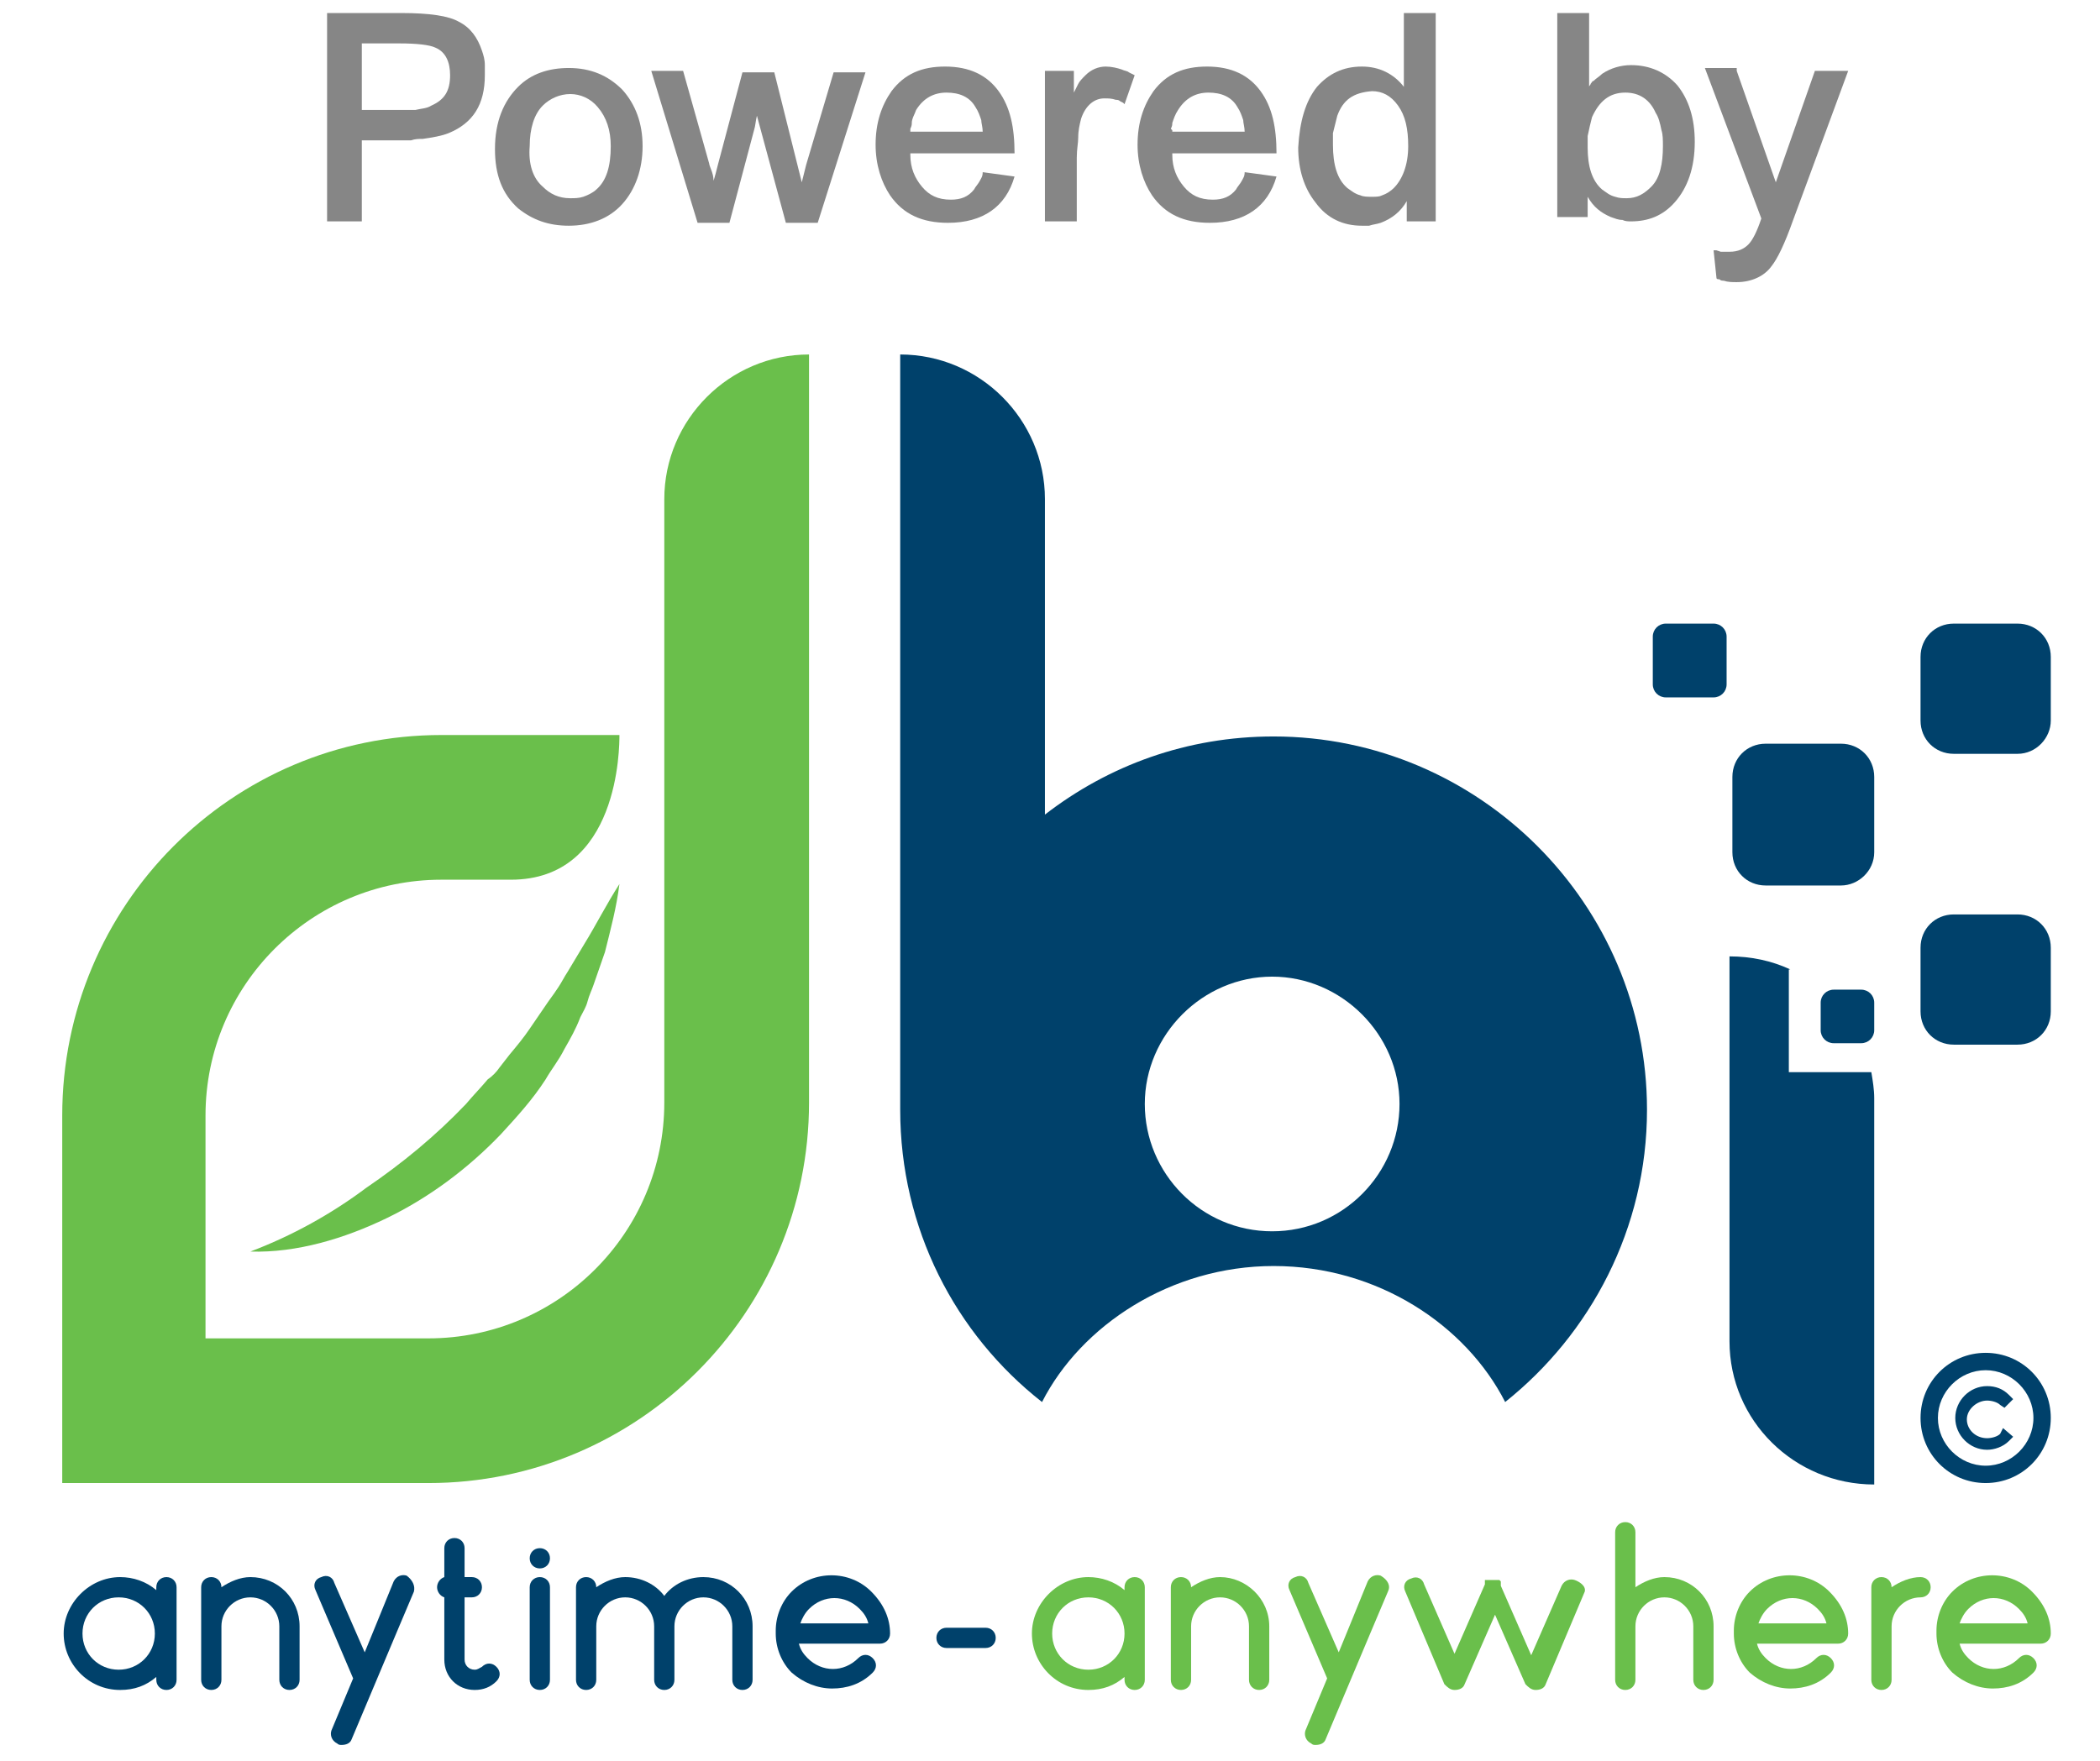 <?xml version="1.0" encoding="utf-8"?>
<!-- Generator: Adobe Illustrator 25.2.1, SVG Export Plug-In . SVG Version: 6.00 Build 0)  -->
<svg version="1.1" id="Capa_1" xmlns="http://www.w3.org/2000/svg" xmlns:xlink="http://www.w3.org/1999/xlink" x="0px" y="0px"
	 viewBox="0 0 145.1 121.7" style="enable-background:new 0 0 145.1 121.7;" xml:space="preserve">
<style type="text/css">
	.st0{fill:#6ABF4B;}
	.st1{fill:#00416B;}
	.st2{fill:#868686;}
</style>
<g>
	<path class="st0" d="M30.5,50.8h12.3c0,0.8,0,10-7.5,10h-4.8c-9,0-16.3,7.3-16.3,16.3v15.4h15.4c9,0,16.3-7.3,16.3-16.3v-4.1V65
		v-4.2v-10V34.5c0-5.5,4.5-10,10-10v26.3v21.3v4.1c0,14.5-11.8,26.3-26.3,26.3H4.3V77.1C4.3,62.6,16,50.8,30.5,50.8z"/>
</g>
<path class="st0" d="M17.3,86.5c3.2,0.1,6.5-0.9,9.4-2.3c2.9-1.4,5.6-3.4,7.9-5.8c1.1-1.2,2.2-2.4,3.1-3.8c0.4-0.7,0.9-1.3,1.3-2.1
	c0.4-0.7,0.8-1.4,1.1-2.2c0.2-0.4,0.4-0.7,0.5-1.1c0.1-0.4,0.3-0.8,0.4-1.1l0.8-2.3c0.4-1.6,0.8-3.1,1-4.7c-0.9,1.4-1.6,2.8-2.4,4.1
	l-1.2,2c-0.2,0.3-0.4,0.7-0.6,1c-0.2,0.3-0.4,0.6-0.7,1c-0.4,0.6-0.9,1.3-1.3,1.9c-0.4,0.6-0.9,1.2-1.4,1.8l-0.7,0.9
	c-0.2,0.3-0.5,0.6-0.8,0.8c-0.5,0.6-1,1.1-1.5,1.7c-2.1,2.2-4.4,4.1-6.9,5.8C22.9,83.9,20.2,85.4,17.3,86.5z"/>
<path class="st1" d="M118.4,48.2h-3.3c-0.5,0-0.9-0.4-0.9-0.9V44c0-0.5,0.4-0.9,0.9-0.9h3.3c0.5,0,0.9,0.4,0.9,0.9v3.3
	C119.3,47.8,118.9,48.2,118.4,48.2z"/>
<g>
	<path class="st1" d="M123.7,67c-1.3-0.6-2.7-0.9-4.2-0.9v26.6c0,5.5,4.5,9.9,10,9.9V75.9c0-0.6-0.1-1.2-0.2-1.8h-5.7V67z"/>
</g>
<path class="st1" d="M128.6,72.1h-1.9c-0.5,0-0.9-0.4-0.9-0.9v-1.9c0-0.5,0.4-0.9,0.9-0.9h1.9c0.5,0,0.9,0.4,0.9,0.9v1.9
	C129.5,71.7,129.1,72.1,128.6,72.1z"/>
<path class="st1" d="M139.4,52.1H135c-1.3,0-2.3-1-2.3-2.3v-4.4c0-1.3,1-2.3,2.3-2.3h4.4c1.3,0,2.3,1,2.3,2.3v4.4
	C141.7,51,140.7,52.1,139.4,52.1z"/>
<path class="st1" d="M139.4,72.2H135c-1.3,0-2.3-1-2.3-2.3v-4.4c0-1.3,1-2.3,2.3-2.3h4.4c1.3,0,2.3,1,2.3,2.3v4.4
	C141.7,71.2,140.7,72.2,139.4,72.2z"/>
<path class="st1" d="M127.2,61.2H122c-1.3,0-2.3-1-2.3-2.3v-5.2c0-1.3,1-2.3,2.3-2.3h5.2c1.3,0,2.3,1,2.3,2.3v5.2
	C129.5,60.2,128.4,61.2,127.2,61.2z"/>
<g>
	<g>
		<path class="st1" d="M68.8,113.2c0,0.4-0.3,0.7-0.7,0.7h-2.7c-0.4,0-0.7-0.3-0.7-0.7c0-0.4,0.3-0.7,0.7-0.7h2.7
			C68.5,112.5,68.8,112.8,68.8,113.2z"/>
	</g>
</g>
<g>
	<path class="st1" d="M12.2,112.9C12.2,112.9,12.2,112.9,12.2,112.9l0,3.2c0,0.4-0.3,0.7-0.7,0.7c-0.4,0-0.7-0.3-0.7-0.7v-0.2
		c-0.7,0.6-1.5,0.9-2.5,0.9c-2.2,0-3.9-1.8-3.9-3.9s1.8-3.9,3.9-3.9c0.9,0,1.8,0.3,2.5,0.9v-0.2c0-0.4,0.3-0.7,0.7-0.7
		s0.7,0.3,0.7,0.7V112.9C12.2,112.9,12.2,112.9,12.2,112.9z M10.7,112.9c0-1.4-1.1-2.5-2.5-2.5c-1.4,0-2.5,1.1-2.5,2.5
		c0,1.4,1.1,2.5,2.5,2.5C9.6,115.4,10.7,114.3,10.7,112.9L10.7,112.9z"/>
	<path class="st1" d="M20.7,112.4v3.7c0,0.4-0.3,0.7-0.7,0.7c-0.4,0-0.7-0.3-0.7-0.7v-3.7c0-1.1-0.9-2-2-2c-1.1,0-2,0.9-2,2v3.7
		c0,0.4-0.3,0.7-0.7,0.7c-0.4,0-0.7-0.3-0.7-0.7v-6.4c0-0.4,0.3-0.7,0.7-0.7c0.4,0,0.7,0.3,0.7,0.7c0.6-0.4,1.3-0.7,2-0.7
		C19.2,109,20.7,110.5,20.7,112.4z"/>
	<path class="st1" d="M28.6,110l-1.1,2.6l-3.2,7.6c-0.1,0.3-0.4,0.4-0.7,0.4c-0.1,0-0.2,0-0.3-0.1c-0.4-0.2-0.5-0.6-0.4-0.9l1.5-3.6
		l-2.6-6.1c-0.2-0.4,0-0.8,0.4-0.9c0.4-0.2,0.8,0,0.9,0.4l2.1,4.8l0.9-2.2l0,0l1.1-2.7c0.2-0.4,0.6-0.5,0.9-0.4
		C28.5,109.2,28.7,109.6,28.6,110z"/>
	<path class="st1" d="M34.3,116.2c-0.4,0.4-0.9,0.6-1.5,0.6c-1.2,0-2.1-0.9-2.1-2.1v-4.3c-0.3-0.1-0.5-0.4-0.5-0.7
		c0-0.3,0.2-0.6,0.5-0.7v-2c0-0.4,0.3-0.7,0.7-0.7s0.7,0.3,0.7,0.7v2h0.5c0.4,0,0.7,0.3,0.7,0.7c0,0.4-0.3,0.7-0.7,0.7h-0.5v4.3
		c0,0.4,0.3,0.7,0.7,0.7c0.2,0,0.3-0.1,0.5-0.2c0.3-0.3,0.7-0.3,1,0S34.6,115.9,34.3,116.2z"/>
	<path class="st1" d="M38,107.7L38,107.7c0,0.4-0.3,0.7-0.7,0.7c-0.4,0-0.7-0.3-0.7-0.7s0.3-0.7,0.7-0.7C37.7,107,38,107.3,38,107.7
		z M38,109.7v6.4c0,0.4-0.3,0.7-0.7,0.7c-0.4,0-0.7-0.3-0.7-0.7v-6.4c0-0.4,0.3-0.7,0.7-0.7C37.7,109,38,109.3,38,109.7z"/>
	<path class="st1" d="M52,112.4v3.7c0,0.4-0.3,0.7-0.7,0.7s-0.7-0.3-0.7-0.7v-3.7c0-1.1-0.9-2-2-2c-1.1,0-2,0.9-2,2v3.7
		c0,0.4-0.3,0.7-0.7,0.7c-0.4,0-0.7-0.3-0.7-0.7v-3.7c0-1.1-0.9-2-2-2c-1.1,0-2,0.9-2,2v3.7c0,0.4-0.3,0.7-0.7,0.7
		c-0.4,0-0.7-0.3-0.7-0.7v-6.4c0-0.4,0.3-0.7,0.7-0.7c0.4,0,0.7,0.3,0.7,0.7c0.6-0.4,1.3-0.7,2-0.7c1.1,0,2.1,0.5,2.7,1.3
		c0.6-0.8,1.6-1.3,2.7-1.3C50.5,109,52,110.5,52,112.4z"/>
	<path class="st1" d="M61.5,112.9c0,0.4-0.3,0.7-0.7,0.7h-5.6c0.1,0.4,0.3,0.7,0.6,1c1,1,2.5,1,3.5,0c0.3-0.3,0.7-0.3,1,0
		c0.3,0.3,0.3,0.7,0,1c-0.8,0.8-1.8,1.1-2.8,1.1c-1,0-2-0.4-2.8-1.1c-0.7-0.7-1.1-1.7-1.1-2.7c0,0,0,0,0-0.1c0,0,0,0,0-0.1
		c0-1,0.4-2,1.1-2.7c1.5-1.5,4-1.5,5.5,0C61.1,110.9,61.5,111.9,61.5,112.9z M60,112.2c-0.1-0.4-0.3-0.7-0.6-1c-1-1-2.5-1-3.5,0
		c-0.3,0.3-0.5,0.7-0.6,1H60z"/>
</g>
<g>
	<path class="st1" d="M113.8,76.7c0-14.2-11.6-25.8-25.8-25.8c-6,0-11.4,2-15.8,5.4V34.5c0-5.5-4.5-10-10-10h0v52.2h0
		c0,8.2,3.8,15.5,9.8,20.2c2.7-5.3,8.9-9.4,16-9.4c7.2,0,13.3,4.1,16,9.4C109.9,92.2,113.8,84.9,113.8,76.7z M87.9,85.1
		c-4.9,0-8.8-4-8.8-8.8s4-8.8,8.8-8.8s8.8,4,8.8,8.8S92.8,85.1,87.9,85.1z"/>
</g>
<g>
	<path class="st0" d="M79.1,112.9C79.1,112.9,79.1,112.9,79.1,112.9l0,3.2c0,0.4-0.3,0.7-0.7,0.7s-0.7-0.3-0.7-0.7v-0.2
		c-0.7,0.6-1.5,0.9-2.5,0.9c-2.2,0-3.9-1.8-3.9-3.9s1.8-3.9,3.9-3.9c0.9,0,1.8,0.3,2.5,0.9v-0.2c0-0.4,0.3-0.7,0.7-0.7
		s0.7,0.3,0.7,0.7V112.9C79.1,112.9,79.1,112.9,79.1,112.9z M77.7,112.9c0-1.4-1.1-2.5-2.5-2.5c-1.4,0-2.5,1.1-2.5,2.5
		c0,1.4,1.1,2.5,2.5,2.5C76.6,115.4,77.7,114.3,77.7,112.9L77.7,112.9z"/>
	<path class="st0" d="M87.7,112.4v3.7c0,0.4-0.3,0.7-0.7,0.7s-0.7-0.3-0.7-0.7v-3.7c0-1.1-0.9-2-2-2s-2,0.9-2,2v3.7
		c0,0.4-0.3,0.7-0.7,0.7s-0.7-0.3-0.7-0.7v-6.4c0-0.4,0.3-0.7,0.7-0.7c0.4,0,0.7,0.3,0.7,0.7c0.6-0.4,1.3-0.7,2-0.7
		C86.1,109,87.7,110.5,87.7,112.4z"/>
	<path class="st0" d="M95.9,110l-1.1,2.6l-3.2,7.6c-0.1,0.3-0.4,0.4-0.7,0.4c-0.1,0-0.2,0-0.3-0.1c-0.4-0.2-0.5-0.6-0.4-0.9l1.5-3.6
		l-2.6-6.1c-0.2-0.4,0-0.8,0.4-0.9c0.4-0.2,0.8,0,0.9,0.4l2.1,4.8l0.9-2.2l0,0l1.1-2.7c0.2-0.4,0.6-0.5,0.9-0.4
		C95.9,109.2,96.1,109.6,95.9,110z"/>
	<path class="st0" d="M109.5,110l-2.7,6.4c-0.1,0.3-0.4,0.4-0.7,0.4c-0.3,0-0.5-0.2-0.7-0.4l-2.1-4.8l-2.1,4.8
		c-0.1,0.3-0.4,0.4-0.7,0.4s-0.5-0.2-0.7-0.4l-2.7-6.4c-0.2-0.4,0-0.8,0.4-0.9c0.4-0.2,0.8,0,0.9,0.4l2.1,4.8l2.1-4.8c0,0,0,0,0,0
		c0,0,0,0,0-0.1c0,0,0,0,0-0.1c0,0,0,0,0-0.1c0,0,0,0,0.1,0c0,0,0,0,0.1,0c0,0,0,0,0.1,0c0,0,0,0,0,0c0,0,0,0,0,0c0,0,0.1,0,0.1,0
		c0,0,0,0,0,0c0,0,0.1,0,0.1,0c0,0,0,0,0.1,0c0,0,0,0,0.1,0c0,0,0.1,0,0.1,0c0,0,0,0,0,0c0,0,0.1,0,0.1,0c0,0,0,0,0,0c0,0,0,0,0,0
		c0,0,0.1,0,0.1,0c0,0,0,0,0,0c0,0,0,0,0.1,0.1c0,0,0,0,0,0.1c0,0,0,0,0,0.1c0,0,0,0,0,0.1c0,0,0,0,0,0l2.1,4.8l2.1-4.8
		c0.2-0.4,0.6-0.5,0.9-0.4S109.6,109.6,109.5,110z"/>
	<path class="st0" d="M118.4,112.4v3.7c0,0.4-0.3,0.7-0.7,0.7s-0.7-0.3-0.7-0.7v-3.7c0-1.1-0.9-2-2-2c-1.1,0-2,0.9-2,2v3.7
		c0,0.4-0.3,0.7-0.7,0.7c-0.4,0-0.7-0.3-0.7-0.7v-10.2c0-0.4,0.3-0.7,0.7-0.7c0.4,0,0.7,0.3,0.7,0.7v3.8c0.6-0.4,1.3-0.7,2-0.7
		C116.9,109,118.4,110.5,118.4,112.4z"/>
	<path class="st0" d="M127.7,112.9c0,0.4-0.3,0.7-0.7,0.7h-5.6c0.1,0.4,0.3,0.7,0.6,1c1,1,2.5,1,3.5,0c0.3-0.3,0.7-0.3,1,0
		c0.3,0.3,0.3,0.7,0,1c-0.8,0.8-1.8,1.1-2.8,1.1c-1,0-2-0.4-2.8-1.1c-0.7-0.7-1.1-1.7-1.1-2.7c0,0,0,0,0-0.1c0,0,0,0,0-0.1
		c0-1,0.4-2,1.1-2.7c1.5-1.5,4-1.5,5.5,0C127.3,110.9,127.7,111.9,127.7,112.9z M126.2,112.2c-0.1-0.4-0.3-0.7-0.6-1
		c-1-1-2.5-1-3.5,0c-0.3,0.3-0.5,0.7-0.6,1H126.2z"/>
	<path class="st0" d="M133.4,109.7c0,0.4-0.3,0.7-0.7,0.7c-1.1,0-2,0.9-2,2v3.7c0,0.4-0.3,0.7-0.7,0.7c-0.4,0-0.7-0.3-0.7-0.7v-6.4
		c0-0.4,0.3-0.7,0.7-0.7c0.4,0,0.7,0.3,0.7,0.7c0.6-0.4,1.3-0.7,2-0.7C133.1,109,133.4,109.3,133.4,109.7z"/>
	<path class="st0" d="M141.7,112.9c0,0.4-0.3,0.7-0.7,0.7h-5.6c0.1,0.4,0.3,0.7,0.6,1c1,1,2.5,1,3.5,0c0.3-0.3,0.7-0.3,1,0
		c0.3,0.3,0.3,0.7,0,1c-0.8,0.8-1.8,1.1-2.8,1.1c-1,0-2-0.4-2.8-1.1c-0.7-0.7-1.1-1.7-1.1-2.7c0,0,0,0,0-0.1c0,0,0,0,0-0.1
		c0-1,0.4-2,1.1-2.7c1.5-1.5,4-1.5,5.5,0C141.3,110.9,141.7,111.9,141.7,112.9z M140.1,112.2c-0.1-0.4-0.3-0.7-0.6-1
		c-1-1-2.5-1-3.5,0c-0.3,0.3-0.5,0.7-0.6,1H140.1z"/>
</g>
<g>
	<path class="st1" d="M137.2,93.5c-2.5,0-4.5,2-4.5,4.5s2,4.5,4.5,4.5s4.5-2,4.5-4.5S139.7,93.5,137.2,93.5L137.2,93.5z
		 M137.2,101.3c-1.8,0-3.3-1.5-3.3-3.3c0-1.8,1.5-3.3,3.3-3.3s3.3,1.5,3.3,3.3C140.5,99.8,139,101.3,137.2,101.3L137.2,101.3z
		 M138.4,98.7l0.7,0.6l-0.3,0.3c-0.4,0.4-1,0.6-1.5,0.6c-1.2,0-2.2-1-2.2-2.2c0-1.2,1-2.2,2.2-2.2c0.6,0,1.1,0.2,1.5,0.6l0.3,0.3
		l-0.6,0.6l-0.3-0.2c-0.2-0.2-0.6-0.3-0.9-0.3c-0.7,0-1.4,0.6-1.4,1.3c0,0.7,0.6,1.3,1.4,1.3c0.3,0,0.7-0.1,0.9-0.3L138.4,98.7z"/>
</g>
<g>
	<path class="st2" d="M22.7,0.9h5c2,0,3.3,0.2,4,0.6c0.8,0.4,1.3,1.1,1.6,2c0.1,0.3,0.2,0.6,0.2,1c0,0.1,0,0.3,0,0.4v0.3
		c0,2-0.8,3.3-2.5,4c-0.5,0.2-1.1,0.3-1.8,0.4c-0.3,0-0.5,0-0.8,0.1H25v5.6h-2.4V0.9z M25,7.6h3.2c0.2,0,0.4,0,0.5,0
		c0.4-0.1,0.8-0.1,1.1-0.3c0.9-0.4,1.3-1,1.3-2.1c0-0.9-0.3-1.6-1-1.9C29.7,3.1,28.8,3,27.6,3H25V7.6z"/>
	<path class="st2" d="M35.8,6c0.9-0.9,2.1-1.3,3.5-1.3c1.5,0,2.7,0.5,3.7,1.5c0.9,1,1.4,2.3,1.4,3.9c0,1.6-0.5,3-1.4,4
		c-0.9,1-2.2,1.5-3.7,1.5c-1.4,0-2.5-0.4-3.5-1.2c-1.1-1-1.6-2.3-1.6-4.1C34.2,8.4,34.8,7,35.8,6z M37.5,12.9
		c0.5,0.5,1.1,0.8,1.9,0.8c0.3,0,0.6,0,0.9-0.1c0.3-0.1,0.7-0.3,0.9-0.5c0.7-0.6,1-1.6,1-3c0-1.1-0.3-2-0.9-2.7
		c-0.5-0.6-1.2-0.9-1.9-0.9c-0.7,0-1.4,0.3-1.9,0.8c-0.6,0.6-0.9,1.6-0.9,2.8C36.5,11.3,36.8,12.3,37.5,12.9z"/>
	<path class="st2" d="M45,4.9h2.2l1.8,6.4c0,0.1,0.1,0.3,0.2,0.6c0.1,0.3,0.1,0.5,0.1,0.6h0c0.1-0.3,0.2-0.7,0.3-1.1l1.7-6.4h2.2
		l1.6,6.4c0.1,0.4,0.2,0.8,0.3,1.2h0c0.1-0.4,0.2-0.8,0.3-1.2l1.9-6.4h2.2l-3.3,10.4h-2.2l-2-7.4h0c-0.1,0.4-0.1,0.7-0.2,1l-1.7,6.4
		h-2.2L45,4.9z"/>
	<path class="st2" d="M62.9,10.7c0,0.9,0.3,1.6,0.8,2.2c0.5,0.6,1.1,0.9,2,0.9c0.7,0,1.2-0.2,1.6-0.7c0.1-0.2,0.3-0.4,0.4-0.6
		c0.1-0.2,0.2-0.3,0.2-0.6l2.2,0.3c-0.6,2.1-2.2,3.2-4.6,3.2c-1.8,0-3.1-0.6-4-1.9c-0.6-0.9-1-2.1-1-3.5c0-1.5,0.4-2.7,1.1-3.7
		c0.9-1.2,2.1-1.7,3.7-1.7c1.7,0,2.9,0.6,3.7,1.7c0.8,1.1,1.1,2.5,1.1,4.3H62.9z M67.9,9.1c0-0.3-0.1-0.6-0.1-0.8
		c-0.1-0.3-0.2-0.6-0.4-0.9c-0.4-0.7-1.1-1-2-1c-0.9,0-1.6,0.4-2.1,1.2C63.2,7.9,63,8.2,63,8.5c0,0.1,0,0.2-0.1,0.4l0,0.1l0,0.1
		H67.9z"/>
	<path class="st2" d="M74.4,15.3h-2.2V4.9h2v1.5h0c0.1-0.2,0.2-0.4,0.3-0.6c0.1-0.2,0.3-0.4,0.5-0.6c0.4-0.4,0.9-0.6,1.4-0.6
		c0.4,0,0.8,0.1,1.1,0.2C77.7,4.9,77.9,4.9,78,5l0.2,0.1l0.2,0.1l-0.7,2l-0.1-0.1L77.4,7c-0.1-0.1-0.2-0.1-0.3-0.1
		c-0.3-0.1-0.5-0.1-0.8-0.1c-0.7,0-1.3,0.5-1.6,1.4c-0.1,0.4-0.2,0.8-0.2,1.3c0,0.4-0.1,0.8-0.1,1.4V15.3z"/>
	<path class="st2" d="M81,10.7c0,0.9,0.3,1.6,0.8,2.2c0.5,0.6,1.1,0.9,2,0.9c0.7,0,1.2-0.2,1.6-0.7c0.1-0.2,0.3-0.4,0.4-0.6
		c0.1-0.2,0.2-0.3,0.2-0.6l2.2,0.3c-0.6,2.1-2.2,3.2-4.6,3.2c-1.8,0-3.1-0.6-4-1.9c-0.6-0.9-1-2.1-1-3.5c0-1.5,0.4-2.7,1.1-3.7
		c0.9-1.2,2.1-1.7,3.7-1.7c1.7,0,2.9,0.6,3.7,1.7c0.8,1.1,1.1,2.5,1.1,4.3H81z M86,9.1c0-0.3-0.1-0.6-0.1-0.8
		c-0.1-0.3-0.2-0.6-0.4-0.9c-0.4-0.7-1.1-1-2-1c-0.9,0-1.6,0.4-2.1,1.2c-0.2,0.3-0.3,0.6-0.4,0.9c0,0.1,0,0.2-0.1,0.4L81,9l0,0.1H86
		z"/>
	<path class="st2" d="M99.3,15.3h-2.1v-1.4h0c-0.4,0.7-1,1.2-1.8,1.5c-0.3,0.1-0.5,0.1-0.8,0.2c-0.1,0-0.2,0-0.3,0h-0.2
		c-1.3,0-2.4-0.5-3.2-1.6c-0.8-1-1.2-2.3-1.2-3.8C89.8,8.4,90.2,7,91,6c0.8-0.9,1.8-1.4,3.1-1.4c1.2,0,2.2,0.5,2.9,1.4h0V0.9h2.2
		V15.3z M92.4,8c-0.1,0.4-0.2,0.8-0.3,1.2c0,0.2,0,0.3,0,0.5V10c0,1.4,0.3,2.4,1,3c0.3,0.2,0.5,0.4,0.9,0.5c0.2,0.1,0.5,0.1,0.8,0.1
		c0.3,0,0.5,0,0.7-0.1c0.3-0.1,0.6-0.3,0.8-0.5c0.6-0.6,1-1.6,1-2.9c0-1.2-0.2-2.1-0.7-2.8c-0.5-0.7-1.1-1-1.8-1
		C93.5,6.4,92.8,6.9,92.4,8z"/>
	<path class="st2" d="M107.6,15.3V0.9h2.2v5.1h0c0-0.1,0.1-0.1,0.1-0.2c0.1-0.1,0.1-0.2,0.2-0.2c0.2-0.2,0.4-0.3,0.6-0.5
		c0.6-0.4,1.3-0.6,2-0.6c1.3,0,2.4,0.5,3.2,1.4c0.8,1,1.2,2.3,1.2,3.9c0,1.8-0.5,3.2-1.4,4.2c-0.8,0.9-1.8,1.3-3,1.3
		c-0.2,0-0.4,0-0.6-0.1c-0.3,0-0.5-0.1-0.8-0.2c-0.7-0.3-1.2-0.7-1.6-1.4h0v1.4H107.6z M109.7,10.2c0,1.3,0.3,2.3,1,2.9
		c0.3,0.2,0.5,0.4,0.9,0.5c0.3,0.1,0.5,0.1,0.8,0.1c0.7,0,1.2-0.3,1.7-0.8c0.6-0.6,0.8-1.6,0.8-2.8c0-0.4,0-0.8-0.1-1.1
		c-0.1-0.5-0.2-0.9-0.4-1.2c-0.4-0.9-1.1-1.4-2.1-1.4c-1.1,0-1.8,0.6-2.3,1.7c-0.1,0.4-0.2,0.8-0.3,1.3c0,0.2,0,0.3,0,0.5V10.2z"/>
	<path class="st2" d="M120,4.9l2.7,7.7h0l2.7-7.7h2.3l-3.8,10.3c-0.6,1.7-1.1,2.7-1.5,3.2c-0.5,0.7-1.4,1.1-2.4,1.1
		c-0.3,0-0.6,0-0.9-0.1c-0.1,0-0.2,0-0.3-0.1c-0.1,0-0.2,0-0.2-0.1l-0.2-1.9l0.2,0l0.3,0.1c0.2,0,0.4,0,0.6,0c0.6,0,1-0.2,1.3-0.5
		c0.3-0.3,0.6-0.9,0.9-1.8l-3.9-10.4H120z"/>
</g>
</svg>
